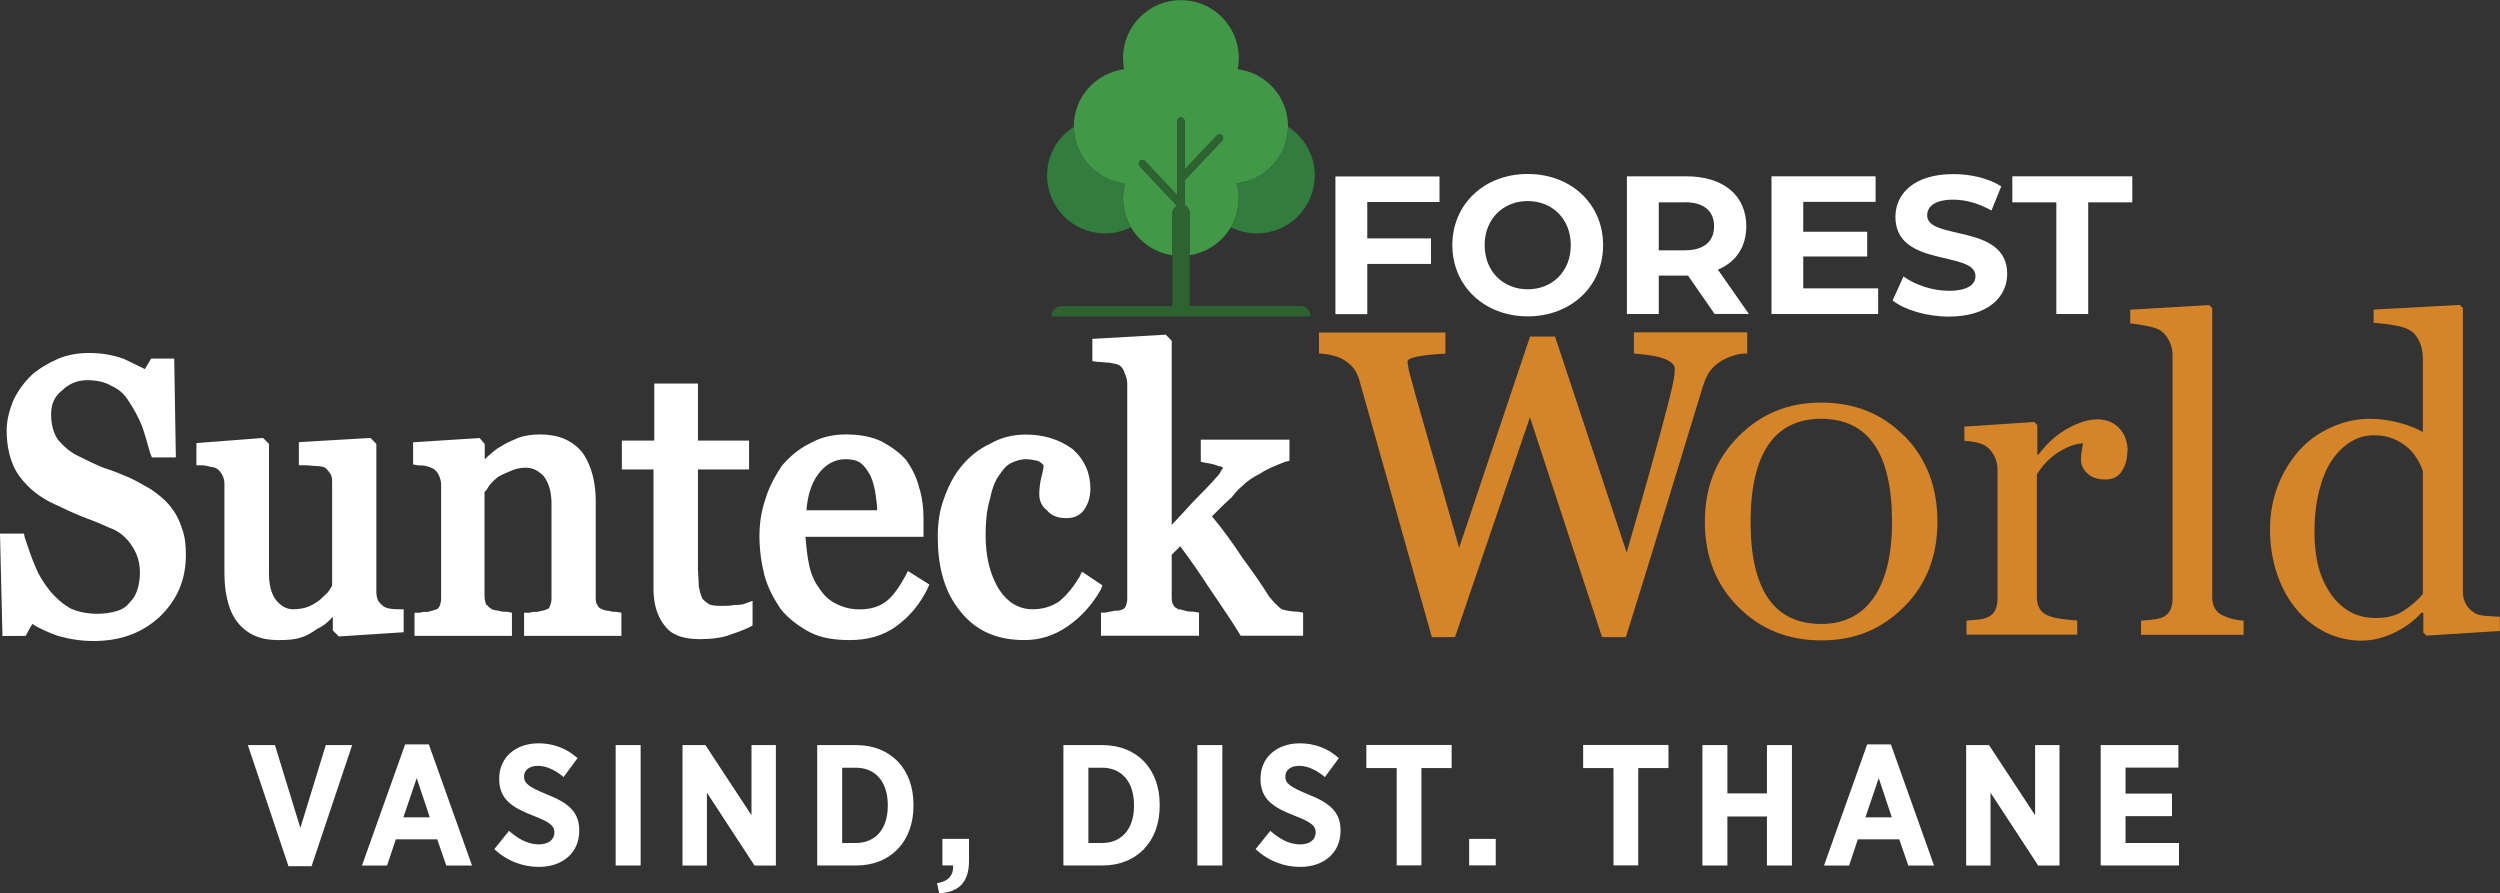 <?xml version="1.0" encoding="UTF-8"?><svg id="Layer_2" xmlns="http://www.w3.org/2000/svg" viewBox="0 0 214.24 76.55"><rect x="0" y="0" width="214.24" height="76.55" fill="#333333" stroke="none"/><defs><style>.cls-1{fill:#fff;}.cls-2{fill:#2d6331;}.cls-3{fill:#d68428;}.cls-4{fill:#327c3d;}.cls-5{fill:#419847;}</style></defs><g id="Layer_1-2"><g><path class="cls-1" d="m69.1,43.73h6.07c0-.44-.07-.86-.14-1.39-.07-.5-.22-1.1-.45-1.61-.22-.36-.42-.73-.79-1.02-.36-.29-.89-.36-1.31-.36-1.03,0-1.77.51-2.34,1.25-.66.86-.95,2.03-1.03,3.12m26.84-12.42h-.07c-.15-.14-.51-.14-.8-.22-.37,0-.66-.07-1.02-.07l-.45-.06v-1.91l6.29-.36.51.52v15.78c.57-.6,1.18-1.25,1.75-1.89.8-.82,1.61-1.62,2.34-2.48.07-.16.14-.24.22-.39.07,0,.07-.06.07-.14,0-.07-.29-.14-.36-.14-.37-.15-.73-.22-1.17-.29l-.36-.08v-1.89h7.6v1.81l-.36.08c-.74.3-1.54.59-2.19,1.04-.43.2-1.03.57-1.46,1.01-.37.29-.67.65-.96,1.02-.58.51-1.09,1.02-1.67,1.61.94,1.11,1.81,2.34,2.63,3.58.8,1.09,1.54,2.12,2.26,3.28.29.37.74.87,1.1,1.1.37.13.93.21,1.38.21l.44.08v1.98h-5.35l-.13-.22c-.81-1.32-1.68-2.56-2.56-3.87-.82-1.25-1.61-2.41-2.49-3.58l-.73.73v3.51c0,.29,0,.57.14.79.08.15.21.3.36.3v.07h.07c.16,0,.37.07.61.13.21.08.43.08.72.08l.44.08v1.98h-8.4v-1.98h.36c.3-.08.5-.08.8-.16.15,0,.36,0,.51-.06.22-.07.3-.07.43-.29.07-.15.15-.44.15-.65v-18.42c0-.35-.08-.65-.22-.94-.07-.29-.23-.52-.44-.67m-6.5,8.56c-.15-.15-.3-.3-.52-.38-.3-.06-.66-.14-1.02-.14-.44,0-.81.14-1.17.29-.52.22-.81.65-1.11,1.09-.43.59-.64,1.32-.79,2.05-.29.95-.37,2.05-.37,3.07,0,1.68.3,3.28,1.16,4.67.66,1.02,1.61,1.69,2.86,1.69.87,0,1.61-.22,2.27-.66.73-.58,1.32-1.39,1.76-2.12l.21-.44,1.75,1.17-.14.37c-.74,1.31-1.68,2.34-2.85,3.15-1.17.8-2.35,1.17-3.72,1.17-2.14,0-4.03-.67-5.43-2.42-1.53-1.83-1.97-4.15-1.97-6.43,0-1.1.13-2.18.51-3.21.37-1.09.87-2.05,1.52-2.84.66-.8,1.48-1.47,2.42-1.9,1.01-.59,2.04-.81,3.14-.81,1.38,0,2.78.37,3.96,1.24,1.02.89,1.53,2.06,1.53,3.38,0,.65-.14,1.17-.44,1.68-.35.57-.87.86-1.6.86-.66,0-1.24-.14-1.68-.66-.44-.36-.66-.79-.66-1.39,0-.5.07-1.1.22-1.61.06-.28.15-.58.15-.87m-20.41,6.13c.07.81.15,1.61.29,2.28.15.8.44,1.53.88,2.11.37.59.81,1.01,1.38,1.31.67.37,1.41.52,2.06.52.81,0,1.54-.15,2.2-.6.73-.5,1.3-1.45,1.75-2.25l.22-.44,1.84,1.16-.15.35c-.66,1.33-1.55,2.42-2.71,3.24-1.17.86-2.56,1.17-3.95,1.17-1.25,0-2.41-.15-3.43-.67-.94-.5-1.84-1.17-2.49-1.97-.59-.88-1.1-1.83-1.39-2.85-.29-1.16-.44-2.27-.44-3.43,0-1.04.15-2.12.51-3.15.29-1.01.82-1.97,1.39-2.84.67-.8,1.47-1.47,2.34-1.9,1.03-.59,2.05-.81,3.15-.81s2.11.15,3.07.59c.81.44,1.53.94,2.12,1.61.51.73.88,1.46,1.1,2.34.29.87.38,1.83.38,2.77v1.46h-10.11Zm-13.02-5.77h-2.71v-2.47h2.78v-4.89h3.74v4.89h4.38v2.47h-4.38v8.41c0,.5.07,1.09.07,1.61.07.36.14.65.29,1.02.16.22.37.35.59.51.3.14.73.14,1.09.14s.74,0,1.11-.08c.28,0,.66,0,.95-.14l.58-.21v2.11l-.29.16c-.58.28-1.24.5-1.91.73-.73.22-1.53.28-2.34.28-1.1,0-2.34-.22-3-1.17-.72-.87-.95-2.05-.95-3.16v-10.22Zm-14.48,1.91v8.98c0,.22.07.5.15.72h.07c.07.15.22.23.43.38.15.07.37.07.59.13.23.08.52.08.74.08l.37.08v1.98h-8.35v-1.98h.45c.22-.08.43-.08.73-.08.15-.08.37-.08.51-.15.22-.07.3-.07.44-.29.07-.15.15-.44.15-.65v-9.79c0-.3-.08-.59-.22-.88-.06-.13-.22-.36-.44-.5-.14-.08-.35-.15-.57-.22-.22-.07-.51-.07-.74-.07l-.43-.08v-1.9l5.7-.36.44.51v1.31c.07-.07.15-.15.22-.22.37-.3.73-.67,1.16-.88.44-.3.96-.51,1.47-.73.58-.22,1.24-.3,1.9-.3,1.46,0,2.77.45,3.66,1.61.8,1.17,1.1,2.63,1.1,4.1v8.25c0,.21,0,.51.14.65.08.23.23.3.44.38.15.07.37.13.6.13.14.08.36.08.58.08l.44.08v1.98h-8.34v-1.98h.44c.22-.08.51-.08.72-.08.23-.08.45-.08.6-.15.21-.07.36-.07.43-.29.08-.15.16-.44.16-.65v-8.19c0-.8-.16-1.68-.66-2.34-.44-.44-.88-.73-1.55-.73-.43,0-.87.08-1.31.29-.36.15-.72.29-1.1.52-.23.22-.5.43-.72.73-.08.15-.22.36-.37.52m-13.09,8.03v-8.84c0-.21,0-.51-.15-.72-.15-.24-.29-.39-.44-.53-.15-.07-.44-.14-.66-.14-.36,0-.73-.07-1.17-.07h-.43v-1.98l6.14-.36.5.51v12.71c0,.29.07.51.15.73.15.21.29.35.51.51.14.07.29.15.44.15.28.07.58.07.81.07h.43v1.97l-5.55.36-.52-.51v-1.17c-.07.08-.14.08-.14.15-.36.37-.73.67-1.18.87-.44.3-.88.6-1.38.74-.67.23-1.4.23-2.05.23-1.39,0-2.57-.45-3.44-1.55-.89-1.16-1.1-2.86-1.1-4.23v-7.6c0-.29-.07-.58-.21-.81-.07-.13-.22-.36-.44-.5-.14-.08-.35-.15-.51-.15-.29-.07-.51-.14-.8-.14h-.44v-1.9l5.71-.44.51.51v11.16c0,.74.14,1.69.65,2.28.38.43.82.73,1.4.73.44,0,.95-.07,1.32-.22.35-.15.73-.37,1.01-.6.23-.21.44-.42.67-.64.14-.23.29-.37.36-.59M12.43,31.61l.52-.88h1.98l.14,8.47h-2.05l-.15-.36c-.22-.8-.44-1.61-.73-2.4-.3-.73-.67-1.39-1.1-2.05-.37-.59-.81-1.02-1.47-1.31-.59-.36-1.32-.5-2.11-.5s-1.54.29-2.13.87c-.66.51-.95,1.17-.95,2.05,0,.72.14,1.54.6,2.2.5.58,1.08,1.08,1.73,1.38.75.37,1.47.73,2.2,1.02.73.22,1.47.53,2.13.81.65.29,1.23.65,1.9,1.02.51.36,1.1.8,1.53,1.31.51.59.87,1.25,1.1,1.98.29.73.36,1.52.36,2.33,0,2.12-.73,3.86-2.27,5.33-1.61,1.47-3.5,2.05-5.63,2.05-1.09,0-2.03-.15-3.05-.43-.82-.3-1.55-.6-2.21-1.03l-.58,1.03H.21l-.21-8.77h2.05l.08.36c.29.88.59,1.76.94,2.56.3.73.73,1.39,1.26,2.05.5.58,1.09,1.1,1.75,1.46.65.29,1.46.44,2.26.44.59,0,1.17-.08,1.69-.24.43-.13.8-.35,1.08-.73.3-.28.52-.64.66-1.09.14-.44.22-.95.22-1.45,0-.87-.22-1.61-.66-2.27-.51-.81-1.17-1.32-1.97-1.6-.81-.37-1.55-.67-2.35-.96-.72-.29-1.46-.64-2.26-1.02-1.17-.51-2.26-1.31-3.07-2.41-.81-1.09-1.11-2.55-1.11-3.94,0-.87.23-1.75.6-2.63.35-.74.87-1.46,1.53-2.11.66-.58,1.45-1.04,2.27-1.4.87-.36,1.73-.5,2.69-.5s1.98.15,2.94.5c.58.29,1.24.58,1.82.88"/><g><path class="cls-3" d="m140.02,30.3l.26.02c1.19.09,2.06.27,2.57.52.67.33.67.66.67.76,0,.27-.03.6-.1.99-.07.41-.25,1.17-.53,2.25-.41,1.57-.92,3.47-1.53,5.65-.55,1.95-1.19,4.2-1.96,6.86l-6.14-18.51h-2.14l-6.08,18.11c-1.24-4.38-2.19-7.7-2.84-9.95-.69-2.39-1.17-4.13-1.44-5.15-.02-.12-.05-.27-.09-.46-.03-.18-.05-.32-.05-.42,0-.15.27-.29.73-.39.62-.13,1.38-.21,2.26-.26h.26v-1.82h-10.84v1.79l.25.02c.31.02.66.08,1.03.18.36.09.68.23.96.42.33.22.59.46.77.71.19.26.33.56.43.89l2.53,8.97c1.25,4.46,2.47,8.77,3.65,12.92l.06.2h1.98l6.42-18.84,6.18,18.84h2.04l.06-.19c1.29-4.12,2.5-8.06,3.61-11.7,1.11-3.66,2.09-6.86,2.93-9.6.18-.57.39-1.02.62-1.33.23-.31.55-.59.93-.83.31-.19.65-.34,1.02-.46.36-.12.69-.18.96-.19h.27v-1.82h-9.71v1.8Z"/><path class="cls-3" d="m160.58,51.2c-1.04,1.51-2.54,2.27-4.51,2.27-4.03,0-6.05-2.92-6.05-8.74s2.02-8.84,6.05-8.84,6.07,2.95,6.07,8.84c0,2.8-.52,4.96-1.56,6.47Zm2.62-13.82c-1.89-1.92-4.26-2.88-7.12-2.88s-5.16.96-7.09,2.89c-1.93,1.93-2.89,4.37-2.89,7.33s.95,5.38,2.86,7.29c1.9,1.92,4.28,2.87,7.13,2.87s5.14-.95,7.06-2.86c1.92-1.9,2.88-4.34,2.88-7.31s-.94-5.43-2.83-7.35Z"/><g><path class="cls-3" d="m182.3,38.72c0,.62-.15,1.17-.46,1.65-.3.48-.77.72-1.41.72-.68,0-1.2-.18-1.56-.53-.36-.35-.54-.74-.54-1.17,0-.27.02-.51.06-.73.04-.22.08-.44.12-.66-.57,0-1.24.23-2.01.69s-1.42,1.12-1.95,1.97v10.48c0,.43.08.77.25,1.04.16.27.42.47.78.6.3.12.7.21,1.18.27.48.06.9.1,1.25.13v1.21h-9.49v-1.21c.28-.02.57-.05.87-.07.3-.02.56-.07.78-.15.34-.11.59-.3.76-.57.16-.27.25-.63.25-1.07v-11.1c0-.38-.09-.75-.26-1.11-.18-.36-.42-.66-.74-.88-.23-.15-.51-.25-.82-.32-.32-.07-.66-.11-1.02-.14v-1.21l5.99-.4.26.26v2.54h.09c.75-.99,1.59-1.73,2.52-2.25.92-.51,1.77-.77,2.54-.77s1.39.25,1.87.75c.48.5.72,1.17.72,2.01Z"/><path class="cls-3" d="m192.26,54.4h-8.78v-1.21c.28-.02.58-.05.89-.08s.58-.08.78-.14c.34-.11.6-.3.77-.58s.26-.63.26-1.07v-20.86c0-.44-.09-.85-.28-1.23s-.44-.69-.74-.9c-.22-.15-.62-.28-1.2-.4-.58-.12-1.05-.19-1.41-.22v-1.17l6.77-.4.26.27v24.7c0,.43.08.78.24,1.05.16.27.41.48.77.63.27.12.53.21.79.27.26.06.56.1.89.13v1.21Z"/><path class="cls-3" d="m214.24,54.07l-6.3.4-.27-.26v-1.68l-.15-.04c-.63.71-1.41,1.28-2.34,1.73-.93.45-1.89.68-2.87.68s-2.01-.23-2.96-.68c-.95-.46-1.78-1.1-2.49-1.93-.72-.84-1.29-1.85-1.7-3.03s-.63-2.48-.63-3.91c0-1.3.22-2.54.67-3.71s1.07-2.19,1.86-3.07c.74-.82,1.65-1.47,2.72-1.95,1.07-.49,2.17-.73,3.29-.73.84,0,1.66.11,2.47.32.81.21,1.5.48,2.09.81v-6.27c0-.51-.08-.98-.26-1.4s-.41-.74-.71-.96c-.34-.23-.8-.4-1.38-.5-.58-.1-1.2-.18-1.87-.23v-1.13l7.38-.4.27.27v24.26c0,.43.08.79.25,1.09.16.3.4.55.72.76.23.15.57.24,1,.27.44.04.84.06,1.2.07v1.21Zm-6.61-3.16v-10.53c-.1-.32-.25-.66-.47-1.02-.22-.36-.49-.7-.82-1-.35-.3-.77-.56-1.24-.76s-1.03-.3-1.66-.3c-.73,0-1.4.19-2.01.57-.61.38-1.16.92-1.63,1.62-.45.68-.8,1.55-1.07,2.6-.26,1.05-.39,2.22-.39,3.5,0,1.02.1,1.95.29,2.78.19.83.52,1.61.98,2.33.42.68.97,1.23,1.63,1.64.66.41,1.45.62,2.36.62.97,0,1.78-.21,2.41-.64.64-.43,1.18-.89,1.61-1.41Z"/></g></g></g><g><path class="cls-1" d="m21.25,63.85h2.31l2.18,7.1,2.18-7.1h2.26l-3.48,10.38h-1.98l-3.48-10.38Z"/><path class="cls-1" d="m34.72,63.79h2.03l3.7,10.38h-2.21l-.77-2.24h-3.55l-.75,2.24h-2.15l3.7-10.38Zm2.11,6.25l-1.12-3.36-1.14,3.36h2.26Z"/><path class="cls-1" d="m42.35,72.78l1.27-1.58c.69.6,1.53,1.16,2.56,1.16.83,0,1.33-.41,1.33-1.02h0c0-.53-.29-.85-1.77-1.42-1.83-.71-2.96-1.4-2.96-3.17v-.03c0-1.8,1.39-3.02,3.38-3.02,1.21,0,2.39.41,3.33,1.27l-1.19,1.62c-.65-.53-1.4-.96-2.2-.96-.74,0-1.19.37-1.19.9h0c0,.6.35.88,1.96,1.55,1.8.71,2.77,1.47,2.77,3.08v.03c0,1.92-1.46,3.1-3.46,3.1-1.31,0-2.68-.46-3.82-1.52Z"/><path class="cls-1" d="m52.76,63.85h2.14v10.32h-2.14v-10.32Z"/><path class="cls-1" d="m58.49,63.85h1.96l3.95,6.01v-6.01h2.09v10.32h-1.83l-4.08-6.24v6.24h-2.09v-10.32Z"/><path class="cls-1" d="m70.03,63.85h3.33c2.99,0,4.92,2.06,4.92,5.09v.13c0,3.02-1.93,5.1-4.92,5.1h-3.33v-10.32Zm2.14,1.93v6.46h1.18c1.62,0,2.73-1.14,2.73-3.18v-.07c0-2.05-1.11-3.2-2.73-3.2h-1.18Z"/><path class="cls-1" d="m80.3,75.68c1.03-.15,1.44-.74,1.37-1.52h-.91v-2.27h2.28v1.9c0,1.83-.9,2.68-2.56,2.76l-.18-.87Z"/><path class="cls-1" d="m91.13,63.85h3.33c2.99,0,4.92,2.06,4.92,5.09v.13c0,3.02-1.93,5.1-4.92,5.1h-3.33v-10.32Zm2.14,1.93v6.46h1.18c1.62,0,2.73-1.14,2.73-3.18v-.07c0-2.05-1.11-3.2-2.73-3.2h-1.18Z"/><path class="cls-1" d="m102.61,63.85h2.14v10.32h-2.14v-10.32Z"/><path class="cls-1" d="m107.59,72.78l1.27-1.58c.69.6,1.53,1.16,2.56,1.16.83,0,1.33-.41,1.33-1.02h0c0-.53-.29-.85-1.77-1.42-1.83-.71-2.96-1.4-2.96-3.17v-.03c0-1.8,1.39-3.02,3.38-3.02,1.21,0,2.39.41,3.33,1.27l-1.19,1.62c-.65-.53-1.4-.96-2.2-.96-.74,0-1.19.37-1.19.9h0c0,.6.35.88,1.96,1.55,1.8.71,2.77,1.47,2.77,3.08v.03c0,1.92-1.46,3.1-3.46,3.1-1.31,0-2.68-.46-3.82-1.52Z"/><path class="cls-1" d="m119.68,65.82h-2.59v-1.98h7.31v1.98h-2.59v8.34h-2.12v-8.34Z"/><path class="cls-1" d="m125.9,71.89h2.28v2.27h-2.28v-2.27Z"/><path class="cls-1" d="m138.26,65.82h-2.59v-1.98h7.31v1.98h-2.59v8.34h-2.12v-8.34Z"/><path class="cls-1" d="m145.89,63.85h2.14v4.14h3.39v-4.14h2.14v10.32h-2.14v-4.2h-3.39v4.2h-2.14v-10.32Z"/><path class="cls-1" d="m160.01,63.79h2.03l3.7,10.38h-2.21l-.77-2.24h-3.55l-.75,2.24h-2.15l3.7-10.38Zm2.11,6.25l-1.12-3.36-1.14,3.36h2.26Z"/><path class="cls-1" d="m168.49,63.85h1.96l3.95,6.01v-6.01h2.09v10.32h-1.83l-4.08-6.24v6.24h-2.09v-10.32Z"/><path class="cls-1" d="m180.03,63.85h6.65v1.93h-4.53v2.23h3.98v1.93h-3.98v2.3h4.58v1.93h-6.71v-10.32Z"/></g><g><path class="cls-1" d="m117.17,17.31v3.12h5.46v2.19h-5.46v4.3h-2.73v-11.8h8.92v2.19h-6.19Z"/><path class="cls-1" d="m124.46,21.01c0-3.51,2.73-6.1,6.46-6.1s6.46,2.58,6.46,6.1-2.75,6.1-6.46,6.1-6.46-2.6-6.46-6.1Zm10.15,0c0-2.24-1.58-3.78-3.69-3.78s-3.69,1.53-3.69,3.78,1.58,3.78,3.69,3.78,3.69-1.53,3.69-3.78Z"/><path class="cls-1" d="m146.94,26.91l-2.28-3.29h-2.51v3.29h-2.73v-11.8h5.11c3.15,0,5.12,1.63,5.12,4.28,0,1.77-.89,3.07-2.43,3.72l2.65,3.79h-2.93Zm-2.56-9.57h-2.23v4.11h2.23c1.67,0,2.51-.78,2.51-2.06s-.84-2.06-2.51-2.06Z"/><path class="cls-1" d="m160.95,24.72v2.19h-9.14v-11.8h8.92v2.19h-6.2v2.56h5.48v2.12h-5.48v2.73h6.42Z"/><path class="cls-1" d="m162.19,25.75l.93-2.06c.99.72,2.48,1.23,3.89,1.23,1.62,0,2.28-.54,2.28-1.26,0-2.21-6.86-.69-6.86-5.07,0-2.01,1.62-3.67,4.97-3.67,1.48,0,3,.35,4.1,1.05l-.84,2.07c-1.1-.62-2.23-.93-3.27-.93-1.62,0-2.24.61-2.24,1.35,0,2.17,6.86.67,6.86,5.01,0,1.97-1.63,3.66-5.01,3.66-1.87,0-3.76-.56-4.8-1.37Z"/><path class="cls-1" d="m176.23,17.34h-3.78v-2.23h10.28v2.23h-3.78v9.57h-2.73v-9.57Z"/></g><path class="cls-5" d="m110.38,10.82v.05c-.03,2.52-1.94,4.56-4.39,4.85.1.4.17.81.17,1.24,0,.92-.25,1.77-.68,2.51-.74,1.26-2.03,2.17-3.53,2.4v-3.6c0-.3-.18-.55-.43-.67v-2.14l3.22-3.42c.11-.13.11-.33-.02-.45-.12-.11-.32-.11-.44.02l-2.76,2.92v-4.15c0-.18-.14-.32-.32-.32-.17,0-.31.14-.31.32v6.36l-2.76-2.93c-.12-.13-.32-.13-.45,0s-.13.32-.01.44l3.19,3.39c-.23.13-.39.36-.39.64v3.6c-1.51-.23-2.81-1.13-3.55-2.4-.43-.74-.68-1.59-.68-2.51,0-.43.07-.84.17-1.24-2.44-.29-4.36-2.33-4.39-4.85v-.05c0-2.52,1.89-4.58,4.32-4.9-.07-.31-.1-.63-.1-.96,0-2.74,2.22-4.96,4.96-4.96s4.96,2.22,4.96,4.96c0,.33-.03.65-.09.96,2.43.32,4.31,2.38,4.31,4.9Z"/><path class="cls-2" d="m112.3,27.12h-22.2c0-.49.4-.89.88-.89h9.49v-7.96c0-.28.16-.51.39-.64l-3.19-3.39c-.12-.12-.12-.32.01-.44s.33-.12.45,0l2.76,2.93v-6.36c0-.18.14-.32.31-.32.18,0,.32.14.32.32v4.15l2.76-2.92c.12-.13.32-.13.44-.02.13.12.13.32.02.45l-3.22,3.42v2.14c.25.12.43.37.43.67v7.96h9.47c.49,0,.88.4.88.89Z"/><path class="cls-4" d="m112.67,15.04c0,2.74-2.22,4.96-4.96,4.96-.8,0-1.56-.19-2.23-.53.43-.74.68-1.59.68-2.51,0-.43-.07-.84-.17-1.24,2.45-.29,4.36-2.33,4.39-4.85,1.38.87,2.29,2.41,2.29,4.17Z"/><path class="cls-4" d="m96.92,19.47c-.67.34-1.43.53-2.23.53-2.74,0-4.96-2.22-4.96-4.96,0-1.76.91-3.3,2.29-4.17.03,2.52,1.95,4.56,4.39,4.85-.1.4-.17.81-.17,1.24,0,.92.25,1.77.68,2.51Z"/></g></svg>